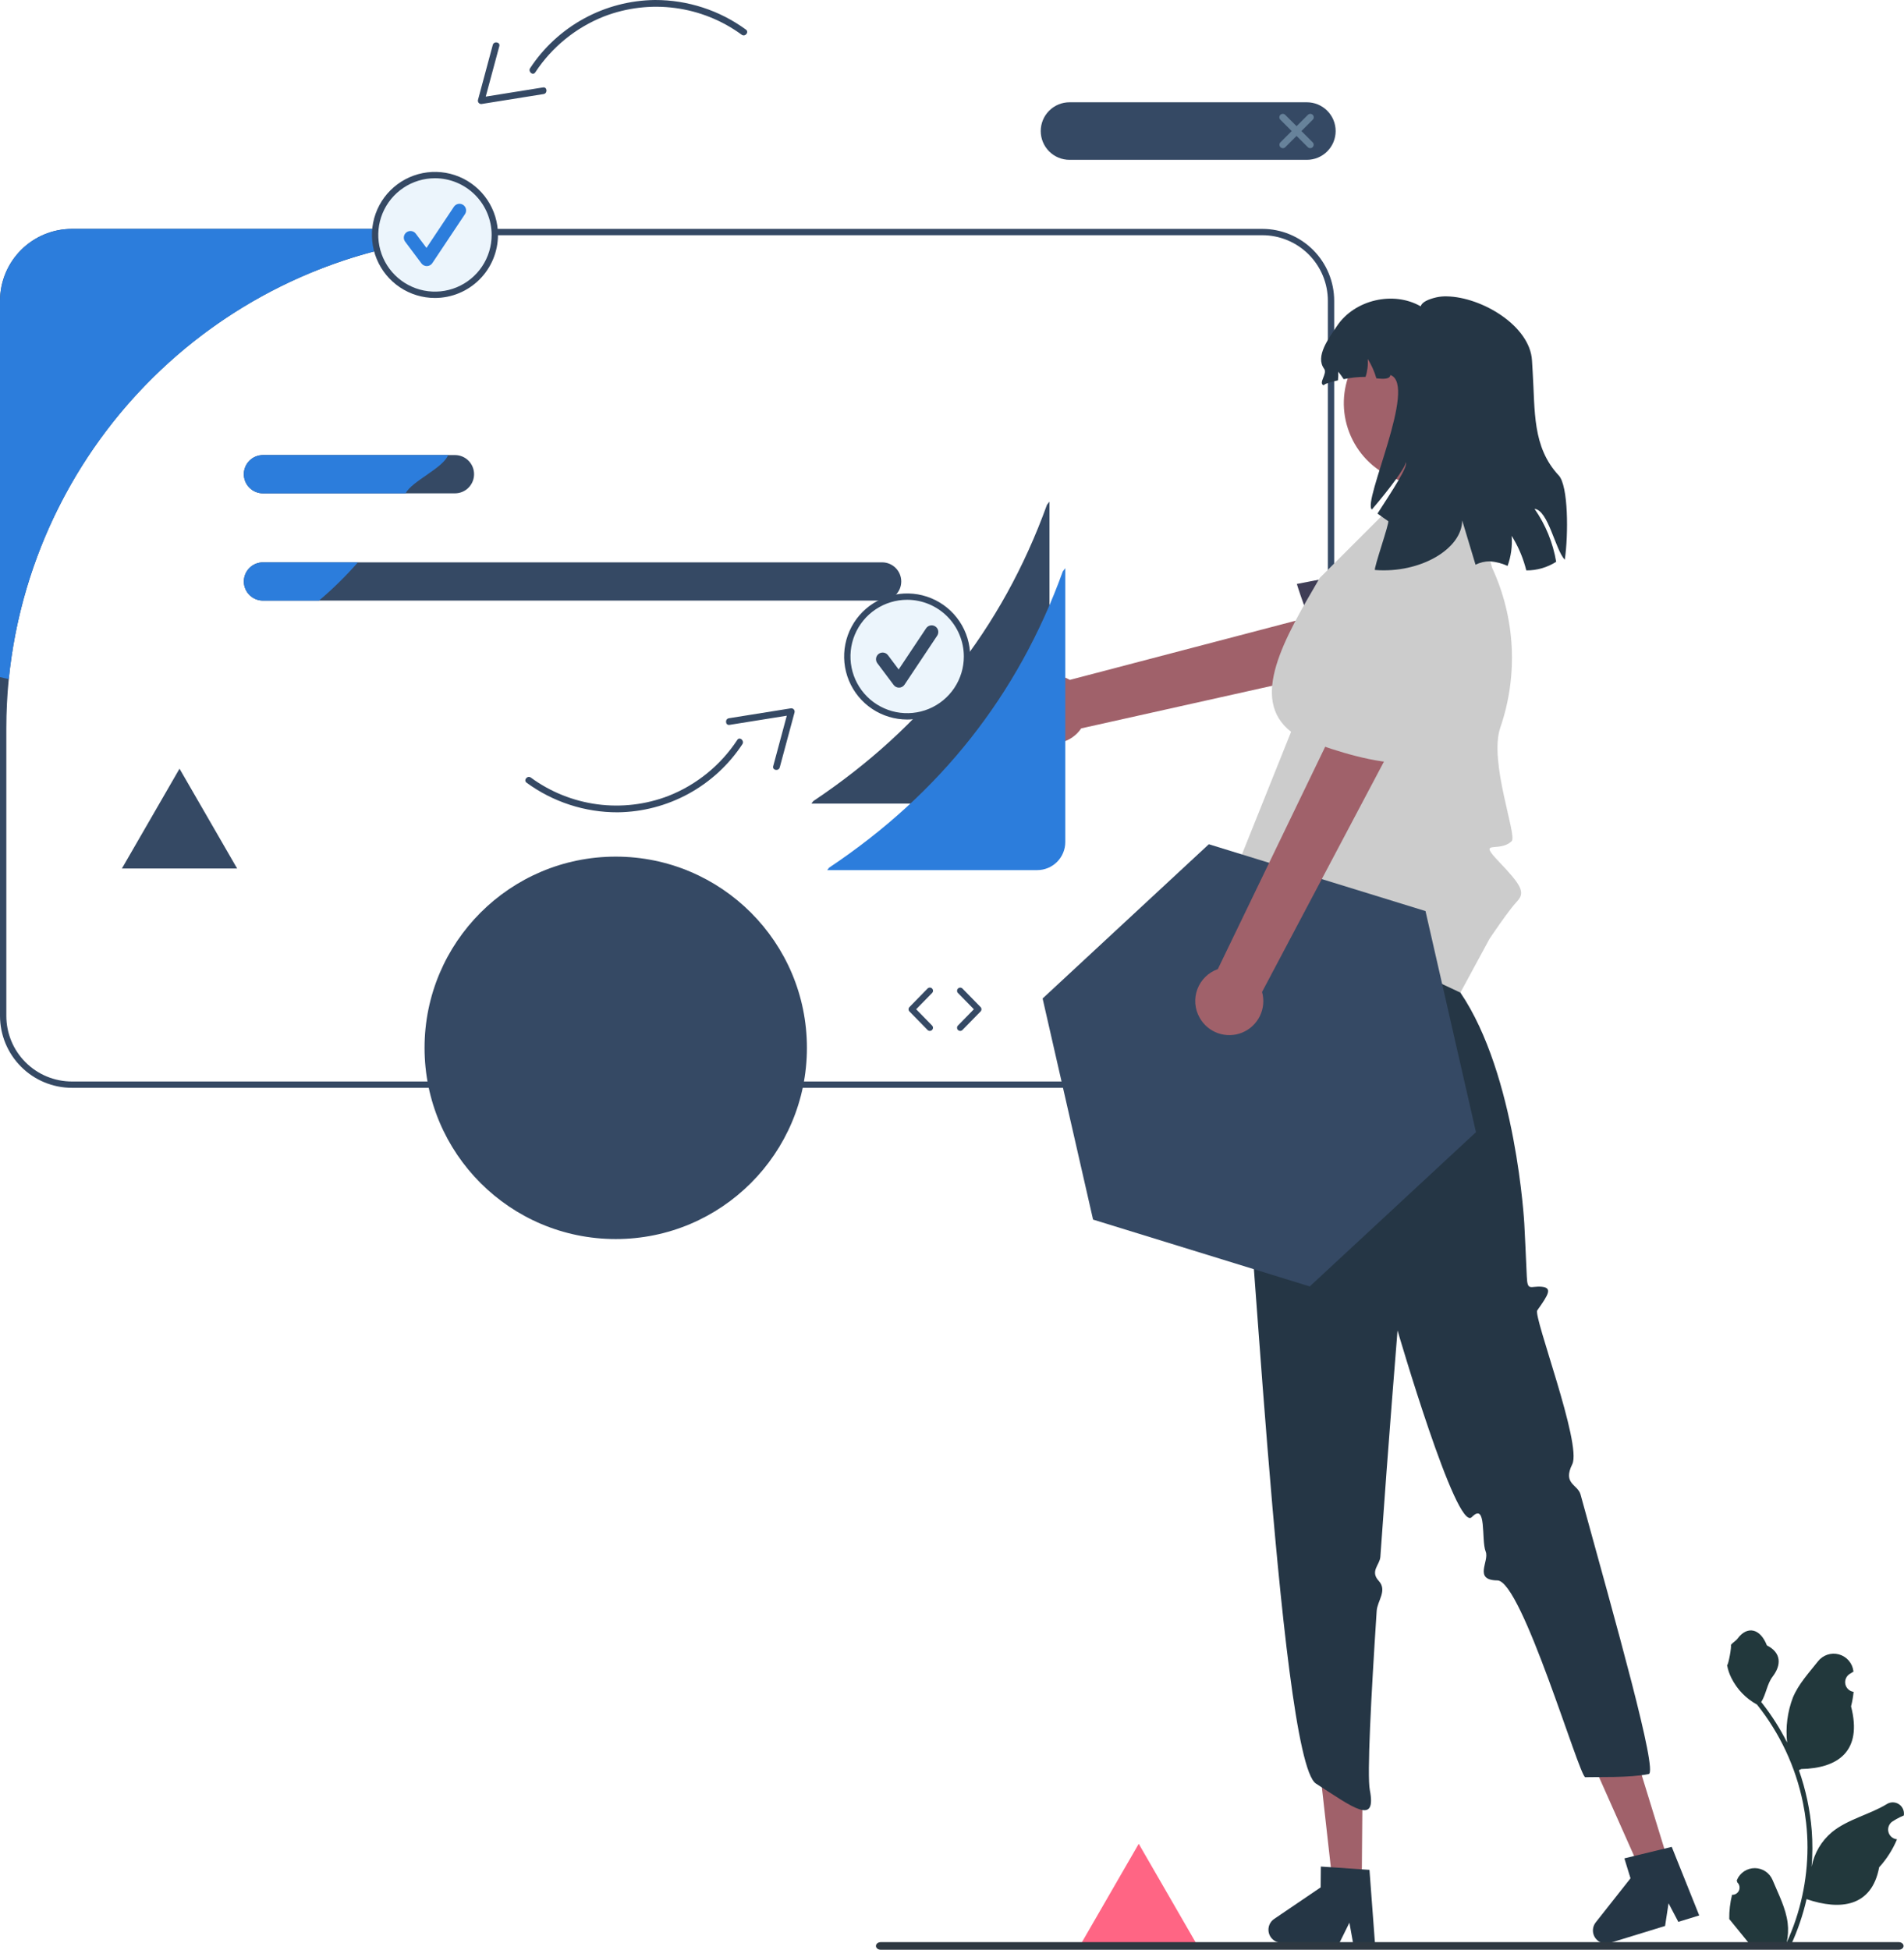 <svg width="13281" height="13598" viewBox="0 0 13281 13598" fill="none" xmlns="http://www.w3.org/2000/svg">
<g clip-path="url(#clip0_96_6105)">
<path d="M7943.03 12859L7541 13555.3H8345.05L7943.03 12859L7541 13555.3H8345.05L7943.03 12859Z" fill="#FF6584"/>
<path d="M7320.17 3498.62V5408.74C7320.08 5460.54 7299.46 5510.19 7262.84 5546.82C7226.21 5583.44 7176.56 5604.06 7124.76 5604.15H5659.61L5673.09 5586.91C6443.91 5072.3 6990.14 4385.71 7302.93 3520.51L7320.17 3498.62Z" fill="#354964"/>
<path d="M8804.86 1596.23H501.575C368.598 1596.39 241.114 1649.28 147.085 1743.31C53.056 1837.34 0.16 1964.82 0 2097.8V7085.19C0.16 7218.16 53.056 7345.65 147.085 7439.67C241.114 7533.7 368.598 7586.6 501.575 7586.76H8804.86C8937.84 7586.6 9065.32 7533.7 9159.35 7439.67C9253.38 7345.65 9306.27 7218.16 9306.43 7085.19V2097.8C9306.27 1964.82 9253.38 1837.34 9159.35 1743.31C9065.32 1649.28 8937.84 1596.39 8804.86 1596.23ZM9262.22 7085.19C9262.23 7145.25 9250.41 7204.73 9227.43 7260.23C9204.45 7315.72 9170.76 7366.15 9128.29 7408.62C9085.82 7451.09 9035.39 7484.78 8979.9 7507.76C8924.4 7530.74 8864.92 7542.56 8804.86 7542.55H501.575C441.51 7542.56 382.03 7530.74 326.535 7507.76C271.04 7484.78 220.616 7451.09 178.143 7408.62C135.67 7366.15 101.982 7315.72 79.001 7260.23C56.021 7204.73 44.199 7145.25 44.211 7085.19V5081.79C44.211 4965.07 49.885 4849.76 61.232 4735.84C146.578 3887.12 544.248 3100.4 1177.04 2528.4C1809.83 1956.39 2632.6 1639.93 3485.6 1640.44H8804.86C8926.16 1640.45 9042.48 1688.64 9128.25 1774.41C9214.02 1860.18 9262.21 1976.5 9262.22 2097.8V7085.19Z" fill="#354964"/>
<path d="M6153.08 3921.92H1834.32C1798.94 3921.92 1765.01 3935.98 1739.99 3961C1714.97 3986.01 1700.91 4019.95 1700.91 4055.33C1700.91 4090.71 1714.97 4124.64 1739.99 4149.66C1765.01 4174.68 1798.94 4188.73 1834.32 4188.73H6153.08C6188.46 4188.73 6222.39 4174.68 6247.41 4149.66C6272.43 4124.64 6286.49 4090.71 6286.49 4055.33C6286.49 4019.95 6272.43 3986.01 6247.41 3961C6222.39 3935.98 6188.46 3921.92 6153.08 3921.92Z" fill="#354964"/>
<path d="M3173.25 3173.66H1834.32C1798.91 3173.66 1764.95 3187.73 1739.91 3212.77C1714.87 3237.81 1700.8 3271.77 1700.8 3307.18C1700.8 3342.59 1714.87 3376.55 1739.91 3401.59C1764.95 3426.63 1798.91 3440.7 1834.32 3440.7H3173.25C3208.67 3440.7 3242.63 3426.63 3267.67 3401.59C3292.71 3376.55 3306.77 3342.59 3306.77 3307.18C3306.77 3271.77 3292.71 3237.81 3267.67 3212.77C3242.63 3187.73 3208.67 3173.66 3173.25 3173.66Z" fill="#354964"/>
<path d="M1834.32 3921.92H2496.38C2412.82 4017.64 2322.07 4106.84 2224.93 4188.73H1834.32C1798.94 4188.73 1765.01 4174.68 1739.99 4149.66C1714.97 4124.64 1700.91 4090.71 1700.91 4055.33C1700.91 4019.95 1714.97 3986.01 1739.99 3961C1765.01 3935.98 1798.94 3921.92 1834.32 3921.92Z" fill="#2C7DDC"/>
<path d="M1834.32 3173.66H3126C3090.33 3265.05 2874.97 3354.23 2828.63 3440.7H1834.32C1798.91 3440.7 1764.95 3426.63 1739.91 3401.59C1714.87 3376.55 1700.8 3342.59 1700.8 3307.18C1700.8 3271.77 1714.87 3237.81 1739.91 3212.77C1764.95 3187.73 1798.91 3173.66 1834.32 3173.66Z" fill="#2C7DDC"/>
<path d="M3058.97 1666.74C2285.7 1763.55 1568.16 2119.82 1023.63 2677.31C479.108 3234.8 139.819 3960.52 61.232 4735.84C40.674 4731.86 20.337 4727.22 0 4722.36V2097.8C0.16 1964.82 53.056 1837.34 147.085 1743.31C241.114 1649.28 368.598 1596.39 501.575 1596.23H3041.28C3047.69 1619.44 3053.44 1643.09 3058.97 1666.74Z" fill="#2C7DDC"/>
<path d="M3033.97 2055.99C3264.55 2055.99 3451.48 1869.06 3451.48 1638.48C3451.48 1407.89 3264.55 1220.97 3033.97 1220.97C2803.38 1220.97 2616.45 1407.89 2616.45 1638.48C2616.45 1869.06 2803.38 2055.99 3033.97 2055.99Z" fill="#ECF5FC"/>
<path d="M3033.97 2078.09C2947.02 2078.09 2862.03 2052.31 2789.73 2004C2717.44 1955.7 2661.09 1887.04 2627.82 1806.71C2594.54 1726.38 2585.84 1637.99 2602.8 1552.72C2619.76 1467.44 2661.63 1389.11 2723.11 1327.63C2784.59 1266.15 2862.93 1224.28 2948.2 1207.31C3033.48 1190.35 3121.87 1199.06 3202.2 1232.33C3282.53 1265.6 3351.19 1321.95 3399.5 1394.24C3447.8 1466.54 3473.59 1551.53 3473.59 1638.48C3473.46 1755.03 3427.1 1866.77 3344.68 1949.19C3262.26 2031.6 3150.52 2077.96 3033.97 2078.09ZM3033.97 1243.08C2955.77 1243.08 2879.32 1266.27 2814.29 1309.72C2749.27 1353.16 2698.59 1414.92 2668.66 1487.17C2638.73 1559.42 2630.9 1638.92 2646.16 1715.62C2661.42 1792.32 2699.08 1862.77 2754.38 1918.07C2809.67 1973.37 2880.13 2011.03 2956.83 2026.28C3033.53 2041.54 3113.03 2033.71 3185.28 2003.78C3257.54 1973.86 3319.29 1923.18 3362.74 1858.15C3406.19 1793.13 3429.38 1716.68 3429.38 1638.48C3429.26 1533.65 3387.56 1433.14 3313.44 1359.02C3239.31 1284.89 3138.8 1243.19 3033.97 1243.08Z" fill="#354964"/>
<path d="M2977.01 1855.77C2969.8 1855.77 2962.69 1854.1 2956.24 1850.87C2949.8 1847.65 2944.19 1842.96 2939.86 1837.19L2825.96 1685.32C2822.3 1680.44 2819.64 1674.89 2818.12 1668.98C2816.61 1663.07 2816.28 1656.93 2817.14 1650.89C2818 1644.85 2820.04 1639.04 2823.15 1633.79C2826.26 1628.55 2830.37 1623.96 2835.25 1620.3C2840.13 1616.64 2845.68 1613.98 2851.59 1612.47C2857.5 1610.95 2863.65 1610.62 2869.68 1611.48C2875.72 1612.35 2881.53 1614.39 2886.78 1617.5C2892.02 1620.6 2896.61 1624.71 2900.27 1629.59L2974.79 1728.94L3166.18 1441.86C3173.02 1431.63 3183.65 1424.53 3195.71 1422.13C3207.78 1419.73 3220.31 1422.21 3230.55 1429.03C3240.79 1435.86 3247.9 1446.47 3250.32 1458.54C3252.75 1470.6 3250.28 1483.13 3243.47 1493.38L3015.66 1835.09C3011.54 1841.27 3006 1846.37 2999.5 1849.97C2993 1853.57 2985.73 1855.55 2978.31 1855.76L2977.01 1855.77Z" fill="#2C7DDC"/>
<path d="M6327.69 4995.99C6558.28 4995.99 6745.21 4809.06 6745.21 4578.48C6745.21 4347.89 6558.28 4160.97 6327.69 4160.97C6097.11 4160.97 5910.18 4347.89 5910.18 4578.48C5910.18 4809.06 6097.11 4995.99 6327.69 4995.99Z" fill="#ECF5FC"/>
<path d="M6327.69 5018.09C6240.74 5018.09 6155.75 4992.31 6083.45 4944C6011.16 4895.7 5954.81 4827.04 5921.54 4746.71C5888.26 4666.38 5879.56 4577.99 5896.52 4492.72C5913.48 4407.44 5955.35 4329.11 6016.84 4267.63C6078.32 4206.15 6156.65 4164.28 6241.93 4147.31C6327.2 4130.35 6415.6 4139.06 6495.93 4172.33C6576.26 4205.6 6644.92 4261.95 6693.22 4334.24C6741.53 4406.54 6767.31 4491.53 6767.31 4578.48C6767.18 4695.03 6720.82 4806.77 6638.4 4889.19C6555.99 4971.6 6444.24 5017.96 6327.69 5018.09ZM6327.69 4183.08C6249.49 4183.08 6173.04 4206.27 6108.02 4249.71C6042.99 4293.16 5992.31 4354.92 5962.38 4427.17C5932.46 4499.42 5924.63 4578.92 5939.88 4655.62C5955.14 4732.32 5992.8 4802.77 6048.1 4858.07C6103.4 4913.37 6173.85 4951.03 6250.55 4966.28C6327.25 4981.54 6406.76 4973.71 6479.01 4943.78C6551.26 4913.86 6613.01 4863.18 6656.46 4798.15C6699.91 4733.13 6723.1 4656.68 6723.1 4578.48C6722.98 4473.65 6681.29 4373.14 6607.16 4299.02C6533.03 4224.89 6432.52 4183.19 6327.69 4183.08Z" fill="#354964"/>
<path d="M6270.74 4795.77C6263.53 4795.77 6256.42 4794.1 6249.97 4790.87C6243.52 4787.65 6237.91 4782.96 6233.59 4777.19L6119.68 4625.32C6116.02 4620.44 6113.36 4614.89 6111.85 4608.98C6110.33 4603.07 6110 4596.93 6110.86 4590.89C6112.6 4578.69 6119.12 4567.69 6128.97 4560.3C6138.83 4552.91 6151.21 4549.74 6163.41 4551.48C6175.6 4553.22 6186.6 4559.74 6193.99 4569.59L6268.51 4668.95L6459.91 4381.86C6466.75 4371.63 6477.37 4364.53 6489.44 4362.13C6501.5 4359.73 6514.04 4362.21 6524.27 4369.03C6534.51 4375.86 6541.62 4386.47 6544.05 4398.54C6546.47 4410.6 6544 4423.13 6537.19 4433.38L6309.38 4775.09C6305.26 4781.27 6299.72 4786.37 6293.22 4789.97C6286.72 4793.57 6279.45 4795.55 6272.03 4795.76L6270.74 4795.77Z" fill="#354964"/>
<path d="M5203.06 206.433C5018.72 71.701 4796.17 -0.624 4567.84 0.004C4395.05 2.025 4225.39 46.387 4073.73 129.204C3922.07 212.021 3793.03 330.767 3697.92 475.037C3681.74 499.762 3717.13 529.846 3733.49 504.859C3849.37 328.447 4016.93 192.155 4213.25 114.634C4371.14 53.801 4541.77 33.583 4709.5 55.837C4877.22 78.09 5036.68 142.101 5173.24 242C5197.22 259.635 5227.19 224.172 5203.06 206.433Z" fill="#354964"/>
<path d="M3437.25 313.37L3333.71 698.073C3333.09 701.585 3333.29 705.193 3334.28 708.618C3335.27 712.044 3337.04 715.196 3339.44 717.833C3341.84 720.47 3344.81 722.522 3348.13 723.83C3351.45 725.138 3355.02 725.668 3358.58 725.379L3791.88 655.993C3821.2 651.297 3817.37 605.022 3787.81 609.755L3354.52 679.141L3379.38 706.448L3482.92 321.745C3490.7 292.856 3444.97 284.713 3437.25 313.37Z" fill="#354964"/>
<path d="M3673.22 5458.82C3857.55 5593.55 4080.11 5665.88 4308.44 5665.25C4481.23 5663.23 4650.89 5618.87 4802.55 5536.05C4954.21 5453.23 5083.25 5334.49 5178.36 5190.22C5194.54 5165.49 5159.15 5135.41 5142.79 5160.39C5026.91 5336.81 4859.35 5473.1 4663.03 5550.62C4505.14 5611.45 4334.51 5631.67 4166.78 5609.42C3999.05 5587.16 3839.6 5523.15 3703.04 5423.25C3679.06 5405.62 3649.09 5441.08 3673.22 5458.82Z" fill="#354964"/>
<path d="M5439.02 5351.87L5542.56 4967.17C5543.18 4963.66 5542.99 4960.05 5542 4956.63C5541 4953.2 5539.24 4950.05 5536.84 4947.41C5534.44 4944.77 5531.46 4942.72 5528.15 4941.41C5524.83 4940.11 5521.25 4939.58 5517.7 4939.87L5084.4 5009.25C5055.08 5013.95 5058.91 5060.22 5088.46 5055.49L5521.76 4986.1L5496.9 4958.8L5393.36 5343.5C5385.58 5372.39 5431.31 5380.53 5439.02 5351.87Z" fill="#354964"/>
<path d="M9115.89 1114.7H7460.14C7406.91 1114.7 7355.87 1093.55 7318.23 1055.92C7280.6 1018.28 7259.45 967.237 7259.45 914.012C7259.45 860.788 7280.6 809.743 7318.23 772.107C7355.87 734.472 7406.91 713.328 7460.14 713.328H9115.89C9169.11 713.328 9220.16 734.472 9257.79 772.107C9295.43 809.743 9316.57 860.788 9316.57 914.012C9316.57 967.237 9295.43 1018.28 9257.79 1055.92C9220.16 1093.55 9169.11 1114.7 9115.89 1114.7Z" fill="#354964"/>
<path d="M9077.83 914.008L9156.85 834.989C9159.1 832.765 9160.88 830.119 9162.1 827.204C9163.32 824.288 9163.95 821.161 9163.95 818.001C9163.96 814.841 9163.34 811.71 9162.14 808.79C9160.93 805.869 9159.16 803.215 9156.93 800.98C9154.69 798.746 9152.04 796.975 9149.12 795.769C9146.2 794.563 9143.07 793.946 9139.91 793.953C9136.75 793.96 9133.62 794.592 9130.7 795.811C9127.79 797.03 9125.14 798.813 9122.92 801.057L9043.9 880.075L8964.88 801.057C8962.66 798.813 8960.01 797.03 8957.1 795.811C8954.18 794.592 8951.05 793.96 8947.89 793.953C8944.73 793.946 8941.6 794.563 8938.68 795.769C8935.76 796.975 8933.11 798.746 8930.87 800.98C8928.64 803.215 8926.87 805.869 8925.66 808.79C8924.45 811.71 8923.84 814.841 8923.84 818.001C8923.85 821.161 8924.48 824.288 8925.7 827.204C8926.92 830.119 8928.7 832.765 8930.95 834.989L9009.97 914.008L8931.51 992.464C8929.27 994.689 8927.48 997.334 8926.26 1000.25C8925.04 1003.16 8924.41 1006.29 8924.41 1009.45C8924.4 1012.61 8925.02 1015.74 8926.22 1018.66C8927.43 1021.58 8929.2 1024.24 8931.43 1026.47C8933.67 1028.71 8936.32 1030.48 8939.24 1031.68C8942.16 1032.89 8945.29 1033.51 8948.45 1033.5C8951.61 1033.49 8954.74 1032.86 8957.66 1031.64C8960.57 1030.42 8963.22 1028.64 8965.44 1026.4L9043.9 947.94L9122.36 1026.4C9126.86 1030.86 9132.96 1033.36 9139.3 1033.35C9145.64 1033.33 9151.73 1030.81 9156.21 1026.32C9160.7 1021.83 9163.22 1015.75 9163.24 1009.41C9163.25 1003.06 9160.75 996.971 9156.29 992.464L9077.83 914.008Z" fill="#67829A"/>
<path d="M6485.79 7189.86C6482.85 7189.86 6479.93 7189.27 6477.22 7188.13C6474.5 7186.99 6472.04 7185.31 6469.99 7183.21L6343.85 7054.27C6339.81 7050.14 6337.55 7044.59 6337.55 7038.81C6337.55 7033.03 6339.81 7027.48 6343.85 7023.35L6469.99 6894.42C6472.01 6892.32 6474.43 6890.63 6477.11 6889.46C6479.79 6888.29 6482.67 6887.67 6485.59 6887.62C6488.51 6887.58 6491.41 6888.11 6494.12 6889.19C6496.84 6890.27 6499.31 6891.88 6501.4 6893.92C6503.49 6895.97 6505.15 6898.4 6506.29 6901.09C6507.43 6903.78 6508.03 6906.67 6508.05 6909.59C6508.06 6912.51 6507.5 6915.41 6506.4 6918.11C6505.29 6920.81 6503.66 6923.27 6501.59 6925.34L6390.58 7038.81L6501.59 7152.29C6504.63 7155.4 6506.69 7159.34 6507.5 7163.62C6508.32 7167.89 6507.85 7172.31 6506.17 7176.32C6504.48 7180.33 6501.64 7183.76 6498.02 7186.16C6494.4 7188.57 6490.14 7189.86 6485.79 7189.86Z" fill="#354964"/>
<path d="M6697.75 7189.86C6693.4 7189.86 6689.14 7188.57 6685.52 7186.16C6681.89 7183.76 6679.06 7180.33 6677.37 7176.32C6675.69 7172.31 6675.22 7167.89 6676.03 7163.62C6676.85 7159.34 6678.9 7155.4 6681.95 7152.29L6792.95 7038.81L6681.95 6925.34C6677.91 6921.13 6675.7 6915.51 6675.8 6909.68C6675.89 6903.86 6678.28 6898.31 6682.44 6894.23C6686.61 6890.16 6692.21 6887.89 6698.04 6887.93C6703.86 6887.97 6709.44 6890.3 6713.55 6894.42L6839.68 7023.35C6843.72 7027.48 6845.98 7033.03 6845.98 7038.81C6845.98 7044.59 6843.72 7050.14 6839.68 7054.27L6713.55 7183.21C6711.49 7185.31 6709.04 7186.99 6706.32 7188.13C6703.61 7189.27 6700.69 7189.86 6697.75 7189.86Z" fill="#354964"/>
<path d="M7122.7 4864.92C7134.5 4832.52 7153.26 4803.1 7177.66 4778.73C7202.07 4754.37 7231.51 4735.65 7263.93 4723.9C7296.35 4712.14 7330.95 4707.64 7365.3 4710.71C7399.65 4713.77 7432.9 4724.33 7462.73 4741.64L9547.98 4195.2L9582.2 4624.78L7541.79 5079.87C7509.39 5128.05 7460.44 5162.66 7404.22 5177.16C7348.01 5191.66 7288.42 5185.03 7236.76 5158.54C7185.11 5132.04 7144.96 5087.52 7123.94 5033.4C7102.92 4979.28 7102.47 4919.34 7122.7 4864.92Z" fill="#A0616A"/>
<path d="M10266.5 4108.44C10216.9 4036.99 10147.6 3981.5 10067 3948.74C9986.41 3915.98 9898.04 3907.36 9812.63 3923.93L9045.86 4072.68C9045.86 4072.68 9309.83 4956.34 9644.11 4936.82C9785 4928.59 9963.29 4845.83 10122.4 4752.82C10176.1 4721.7 10222.7 4679.81 10259.4 4629.79C10296.1 4579.77 10322 4522.7 10335.5 4462.17C10349.1 4401.64 10349.9 4338.96 10338 4278.09C10326.2 4217.21 10301.8 4159.45 10266.5 4108.44Z" fill="#3F3D56"/>
<path d="M9498.51 13134.4L9295.34 13132.7L9205.39 12330.7L9505.25 12333.3L9498.51 13134.4Z" fill="#A0616A"/>
<path d="M9590.27 13545.5L9552.47 13040.8L9499.42 13037.3L9283 13022.4L9213.37 13017.8L9212.04 13163L8887.53 13383.2C8873.31 13392.9 8862.12 13406.4 8855.27 13422.1C8848.41 13437.9 8846.18 13455.3 8848.81 13472.3C8851.45 13489.3 8858.86 13505.2 8870.18 13518.1C8881.49 13531.1 8896.25 13540.6 8912.73 13545.5C8920.9 13548 8929.39 13549.2 8937.93 13549.2L9341.8 13552.5L9345.34 13545.5L9412.54 13409.3L9437.08 13545.5L9438.4 13553.4L9590.93 13554.7L9590.27 13545.5Z" fill="#253645"/>
<path d="M11637.7 12986L11443.5 13045.7L11115.6 12308.3L11402.3 12220.2L11637.7 12986Z" fill="#A0616A"/>
<path d="M11660.9 12880.5L11609.2 12893.1L11398.5 12944.2H11398.3L11330.6 12960.8L11373.3 13099.8L11130.4 13407.5C11119.9 13421 11113.4 13437.1 11111.6 13454C11109.8 13470.9 11112.8 13488 11120.2 13503.4C11127.7 13518.7 11139.3 13531.6 11153.7 13540.7C11168.1 13549.8 11184.7 13554.6 11201.8 13554.7C11210.8 13554.7 11219.7 13553.4 11228.3 13550.8L11245.5 13545.5L11614.5 13432.1L11638.6 13274L11706.9 13403.5L11852.6 13358.7L11660.9 12880.5Z" fill="#253645"/>
<path d="M9089.83 6391.12L8702.09 7517.92L8689.29 7608.08C8591.59 7700.85 8714.32 7731.41 8668.3 7755.87C8622.28 7780.33 8591.34 7848.9 8653.35 7861.16C8715.37 7873.41 8915.31 12268.4 9179.03 12439C9442.76 12609.6 9603.27 12733.1 9554.83 12483.2C9535.31 12382.5 9562.92 11842.8 9602.84 11234.1C9607.37 11165.1 9678.85 11092.1 9616.84 11025C9554.83 10957.9 9624.48 10913.8 9628.37 10858.1C9684 10063.3 9748.23 9278.6 9748.23 9278.6C9748.23 9278.6 10159.3 10690.2 10266 10580.9C10372.7 10471.6 10330.5 10740.7 10363.1 10821.1C10390.4 10888.2 10274.1 11020.2 10445 11022.2C10615.9 11024.3 11017.3 12396.3 11058 12394.8C11138.7 12391.7 11365.5 12400.4 11500.1 12372.7C11566.6 12359 11271.4 11320.2 11024.9 10423.2C11005.3 10351.6 10898.3 10350 10967.1 10211.8C11035.9 10073.7 10693.6 9180.1 10722.9 9138.77C10800.9 9029.07 10830.6 8981.38 10753.7 8974.2C10676.8 8967.01 10654.1 9009.2 10649.9 8902.78C10645.8 8796.37 10632.5 8533.96 10632.5 8533.96C10632.5 8533.96 10576.8 7496.14 10186.7 6922.76L10153.5 6582.07L9089.83 6391.12Z" fill="#253645"/>
<path d="M9107.5 6415.25C8771.48 6464.05 8221.95 6761.99 8604.03 6105.78L9005.76 5103.81C8711.37 4875.25 8958.71 4452.92 9205.39 4030.84L9778.19 3458.05H10275.8L10407.4 3958.53C10570 4308.79 10590.8 4708.41 10465.3 5073.64C10383.4 5311.56 10584.6 5827.9 10544.4 5866.44C10455.9 5951.04 10301.2 5848 10455.9 6010.05C10610.7 6172.09 10641.7 6223.94 10582 6286.44C10522.3 6348.93 10389.6 6547.88 10389.6 6547.88L10186.7 6922.76L9107.5 6415.25Z" fill="#CCCCCC"/>
<path d="M10146.3 3340.49C10438.2 3226.98 10582.8 2898.33 10469.3 2606.43C10355.8 2314.53 10027.1 2169.92 9735.21 2283.44C9443.31 2396.95 9298.7 2725.61 9412.22 3017.5C9525.74 3309.4 9854.39 3454.01 10146.3 3340.49Z" fill="#A0616A"/>
<path d="M10703.8 3548.76C10780.9 3659.12 10832.5 3785.26 10854.8 3918.03C10792.6 3957.79 10720.3 3978.67 10646.5 3978.14C10644 3968.48 10641.5 3958.82 10638.6 3949.16C10617.3 3874.35 10585.5 3802.92 10544.2 3736.97C10549.8 3808.08 10540.2 3879.58 10515.9 3946.66C10476.9 3928.94 10435.1 3918.16 10392.5 3914.81C10357.7 3914.81 10323.4 3922.89 10292.3 3938.43C10256.1 3818.56 10222.9 3708.35 10199.2 3629.27C10198.5 3827.5 9907.97 4000.33 9590.94 3975.28C9579.49 3968.13 9694.35 3642.15 9683.26 3634.64C9657.85 3617.82 9633.16 3599.57 9608.47 3581.68C9712.24 3421.38 9824.95 3249.62 9805.63 3223.86C9807.06 3255.71 9693.27 3408.86 9569.47 3553.41C9500.76 3502.96 9891.15 2682.13 9698.28 2615.57C9695.06 2644.55 9652.48 2644.56 9600.6 2638.47C9586.91 2590.65 9566.56 2545 9540.13 2502.86C9543.56 2545.31 9538.45 2588.01 9525.1 2628.45C9473.86 2628.47 9422.77 2633.86 9372.67 2644.56C9361.07 2626.31 9348.28 2608.86 9334.38 2592.31C9335.75 2612.48 9335.15 2632.73 9332.59 2652.78C9281.42 2663.88 9239.2 2676.76 9233.12 2687.14C9193.04 2672.46 9261.38 2606.27 9236.34 2571.92C9172.64 2486.04 9267.11 2360.81 9326.87 2272.06C9449.6 2090.29 9719.04 2027.32 9909.76 2136.45C9918.35 2106.75 9962.36 2087.07 10018.9 2073.83C10042.9 2068.55 10067.4 2066.27 10091.9 2067.04C10335.2 2071.33 10673 2272.07 10686.2 2515.03C10687.3 2539.36 10689.1 2565.83 10690.9 2594.1C10708.1 2866.05 10687 3116.88 10872.7 3315.82C10939.9 3387.74 10940.6 3728.39 10914.9 3903.72C10848 3833.23 10800.4 3559.14 10703.8 3548.76Z" fill="#253645"/>
<path d="M12081.6 13214.9C12091.9 13215.3 12102 13212.6 12110.7 13207.1C12119.4 13201.6 12126.2 13193.6 12130.2 13184.1C12134.1 13174.6 12135.1 13164.1 12132.9 13154.1C12130.7 13144 12125.5 13134.9 12117.9 13127.9L12114.5 13114.2C12115 13113.1 12115.4 13112.1 12115.9 13111C12126.2 13086.5 12143.6 13065.7 12165.7 13051C12187.9 13036.4 12213.9 13028.7 12240.4 13028.8C12267 13028.9 12292.9 13036.8 12315 13051.6C12337 13066.4 12354.2 13087.4 12364.4 13111.9C12405 13209.8 12456.8 13307.8 12469.5 13411.3C12475.1 13457.1 12472.7 13503.4 12462.5 13548.4C12558 13340.2 12607.5 13113.8 12607.8 12884.8C12607.9 12827.3 12604.7 12769.8 12598.3 12712.7C12593 12665.9 12585.7 12619.4 12576.3 12573.2C12525.1 12322.7 12415.3 12088 12255.8 11888.2C12178.5 11846.1 12116.1 11781.3 12076.9 11702.6C12062.6 11674.3 12052.6 11644.1 12047 11612.9C12055.7 11614.1 12079.9 11481.4 12073.3 11473.3C12085.4 11454.9 12107.1 11445.7 12120.4 11427.7C12186.3 11338.4 12277.2 11354 12324.6 11475.4C12425.9 11526.6 12426.8 11611.3 12364.7 11692.9C12325.2 11744.8 12319.7 11815 12285 11870.5C12288.6 11875.1 12292.3 11879.5 12295.9 11884.1C12361.1 11968 12418 12058.1 12465.7 12153C12454.1 12046.6 12467.9 11939 12506 11838.9C12544.7 11745.7 12617.1 11667.2 12680.9 11586.6C12697.8 11565 12720.7 11548.8 12746.7 11540.2C12772.8 11531.5 12800.8 11530.8 12827.3 11538.1C12853.7 11545.4 12877.4 11560.4 12895.4 11581.1C12913.4 11601.9 12924.7 11627.5 12928.1 11654.8C12928.3 11656 12928.4 11657.1 12928.5 11658.3C12919 11663.7 12909.8 11669.3 12900.7 11675.3C12889.3 11683 12880.5 11693.8 12875.4 11706.6C12870.2 11719.3 12869.1 11733.3 12872.1 11746.6C12875 11760 12882 11772.2 12892 11781.6C12902 11791 12914.6 11797.1 12928.1 11799.2L12929.5 11799.4C12926.1 11833.5 12920.2 11867.4 12911.7 11900.6C12993.5 12217.1 12816.8 12332.3 12564.6 12337.5C12559 12340.4 12553.6 12343.2 12548 12345.9C12595.9 12481.7 12626 12623.1 12637.4 12766.5C12643.9 12851.2 12643.5 12936.2 12636.3 13020.8L12636.7 13017.8C12655 12923.8 12705.1 12838.9 12778.7 12777.5C12888.1 12687.7 13042.5 12654.7 13160.5 12582.5C13173 12574.4 13187.6 12570.1 13202.5 12570.1C13217.4 12570.1 13232 12574.3 13244.5 12582.3C13257.1 12590.3 13267.1 12601.7 13273.4 12615.2C13279.7 12628.7 13282 12643.7 13280.1 12658.5L13279.6 12661.6C13262 12668.8 13244.9 12677 13228.3 12686.3C13218.9 12691.7 13209.6 12697.3 13200.5 12703.3C13189.1 12710.9 13180.3 12721.8 13175.2 12734.5C13170.1 12747.3 13168.9 12761.2 13171.9 12774.6C13174.9 12788 13181.8 12800.2 13191.8 12809.6C13201.8 12818.9 13214.4 12825.1 13228 12827.2L13229.3 12827.4C13230.3 12827.5 13231.2 12827.7 13232.2 12827.8C13202.2 12899.5 13160 12965.5 13107.6 13023C13056.4 13299.2 12836.6 13325.4 12601.6 13245H12601.4C12575.6 13357.1 12538.3 13466.2 12489.9 13570.5H12091.6C12090.1 13566.1 12088.8 13561.5 12087.6 13557.1C12124.4 13559.4 12161.5 13557.2 12197.8 13550.5C12168.2 13514.3 12138.7 13477.7 12109.1 13441.4C12108.5 13440.8 12107.8 13440.1 12107.3 13439.3C12092.3 13420.7 12077.1 13402.3 12062.1 13383.8L12062.1 13383.7C12061.3 13326.8 12067.9 13270.1 12081.6 13214.9Z" fill="#22383C"/>
<path d="M6110 13571.5C6109.99 13575 6110.84 13578.4 6112.51 13581.7C6114.18 13584.9 6116.64 13587.8 6119.74 13590.3C6122.84 13592.7 6126.53 13594.7 6130.58 13596C6134.63 13597.3 6138.98 13598 6143.36 13598H13244.6C13253.5 13598 13262 13595.2 13268.2 13590.2C13274.5 13585.3 13278 13578.5 13278 13571.5C13278 13564.5 13274.5 13557.7 13268.2 13552.8C13262 13547.8 13253.5 13545 13244.6 13545H6143.36C6138.98 13545 6134.63 13545.7 6130.58 13547C6126.53 13548.3 6122.84 13550.3 6119.74 13552.7C6116.64 13555.2 6114.19 13558.1 6112.51 13561.3C6110.84 13564.6 6109.99 13568 6110 13571.5Z" fill="#2E3841"/>
<path d="M10295.3 7896.05L9135.89 8971.87L7624.47 8505.69L7272.5 6963.69L8431.94 5887.88L9943.36 6354.05L10295.3 7896.05Z" fill="#354964"/>
<path d="M8367.73 7097.61C8350.73 7067.61 8340.53 7034.24 8337.82 6999.87C8335.12 6965.49 8339.99 6930.94 8352.08 6898.64C8364.18 6866.35 8383.21 6837.1 8407.83 6812.96C8432.45 6788.82 8462.07 6770.37 8494.59 6758.91L9431.98 4817.75L9781.04 5070.48L8803.24 6918.24C8818.87 6974.15 8813.44 7033.86 8787.99 7086.04C8762.54 7138.22 8718.84 7179.25 8665.16 7201.36C8611.47 7223.47 8551.55 7225.12 8496.73 7206C8441.91 7186.88 8396.01 7148.32 8367.73 7097.61Z" fill="#A0616A"/>
<path d="M9832.25 4214.75C9745.69 4206.14 9658.49 4222.88 9581.26 4262.93C9504.04 4302.99 9440.13 4364.63 9397.32 4440.36L9012.92 5120.29C9012.92 5120.29 9856.56 5492.88 10058.6 5225.87C10143.8 5113.34 10196.5 4923.98 10229 4742.54C10240.2 4681.52 10238.6 4618.86 10224.3 4558.5C10210 4498.14 10183.4 4441.38 10146.2 4391.8C10108.9 4342.22 10061.8 4300.9 10007.7 4270.43C9953.71 4239.96 9893.96 4221 9832.25 4214.75Z" fill="#CCCCCC"/>
<path d="M7430.7 3962.84V5872.95C7430.61 5924.75 7409.99 5974.4 7373.36 6011.03C7336.74 6047.66 7287.09 6068.27 7235.29 6068.36H5770.13L5783.62 6051.12C6554.44 5536.51 7100.67 4849.92 7413.46 3984.72L7430.7 3962.84Z" fill="#2C7DDC"/>
<path d="M1252.21 5360.99L850.18 6057.31H1654.22L1252.21 5360.99L850.18 6057.31H1654.22L1252.21 5360.99Z" fill="#354964"/>
<path d="M4294.94 8641.42C5031.45 8641.42 5628.51 8044.36 5628.51 7307.86C5628.51 6571.36 5031.45 5974.31 4294.94 5974.31C3558.43 5974.31 2961.38 6571.36 2961.38 7307.86C2961.38 8044.36 3558.43 8641.42 4294.94 8641.42Z" fill="#354964"/>
</g>
<defs>
<clipPath id="clip0_96_6105">
<rect width="13281" height="13598" fill="white"/>
</clipPath>
</defs>
</svg>
